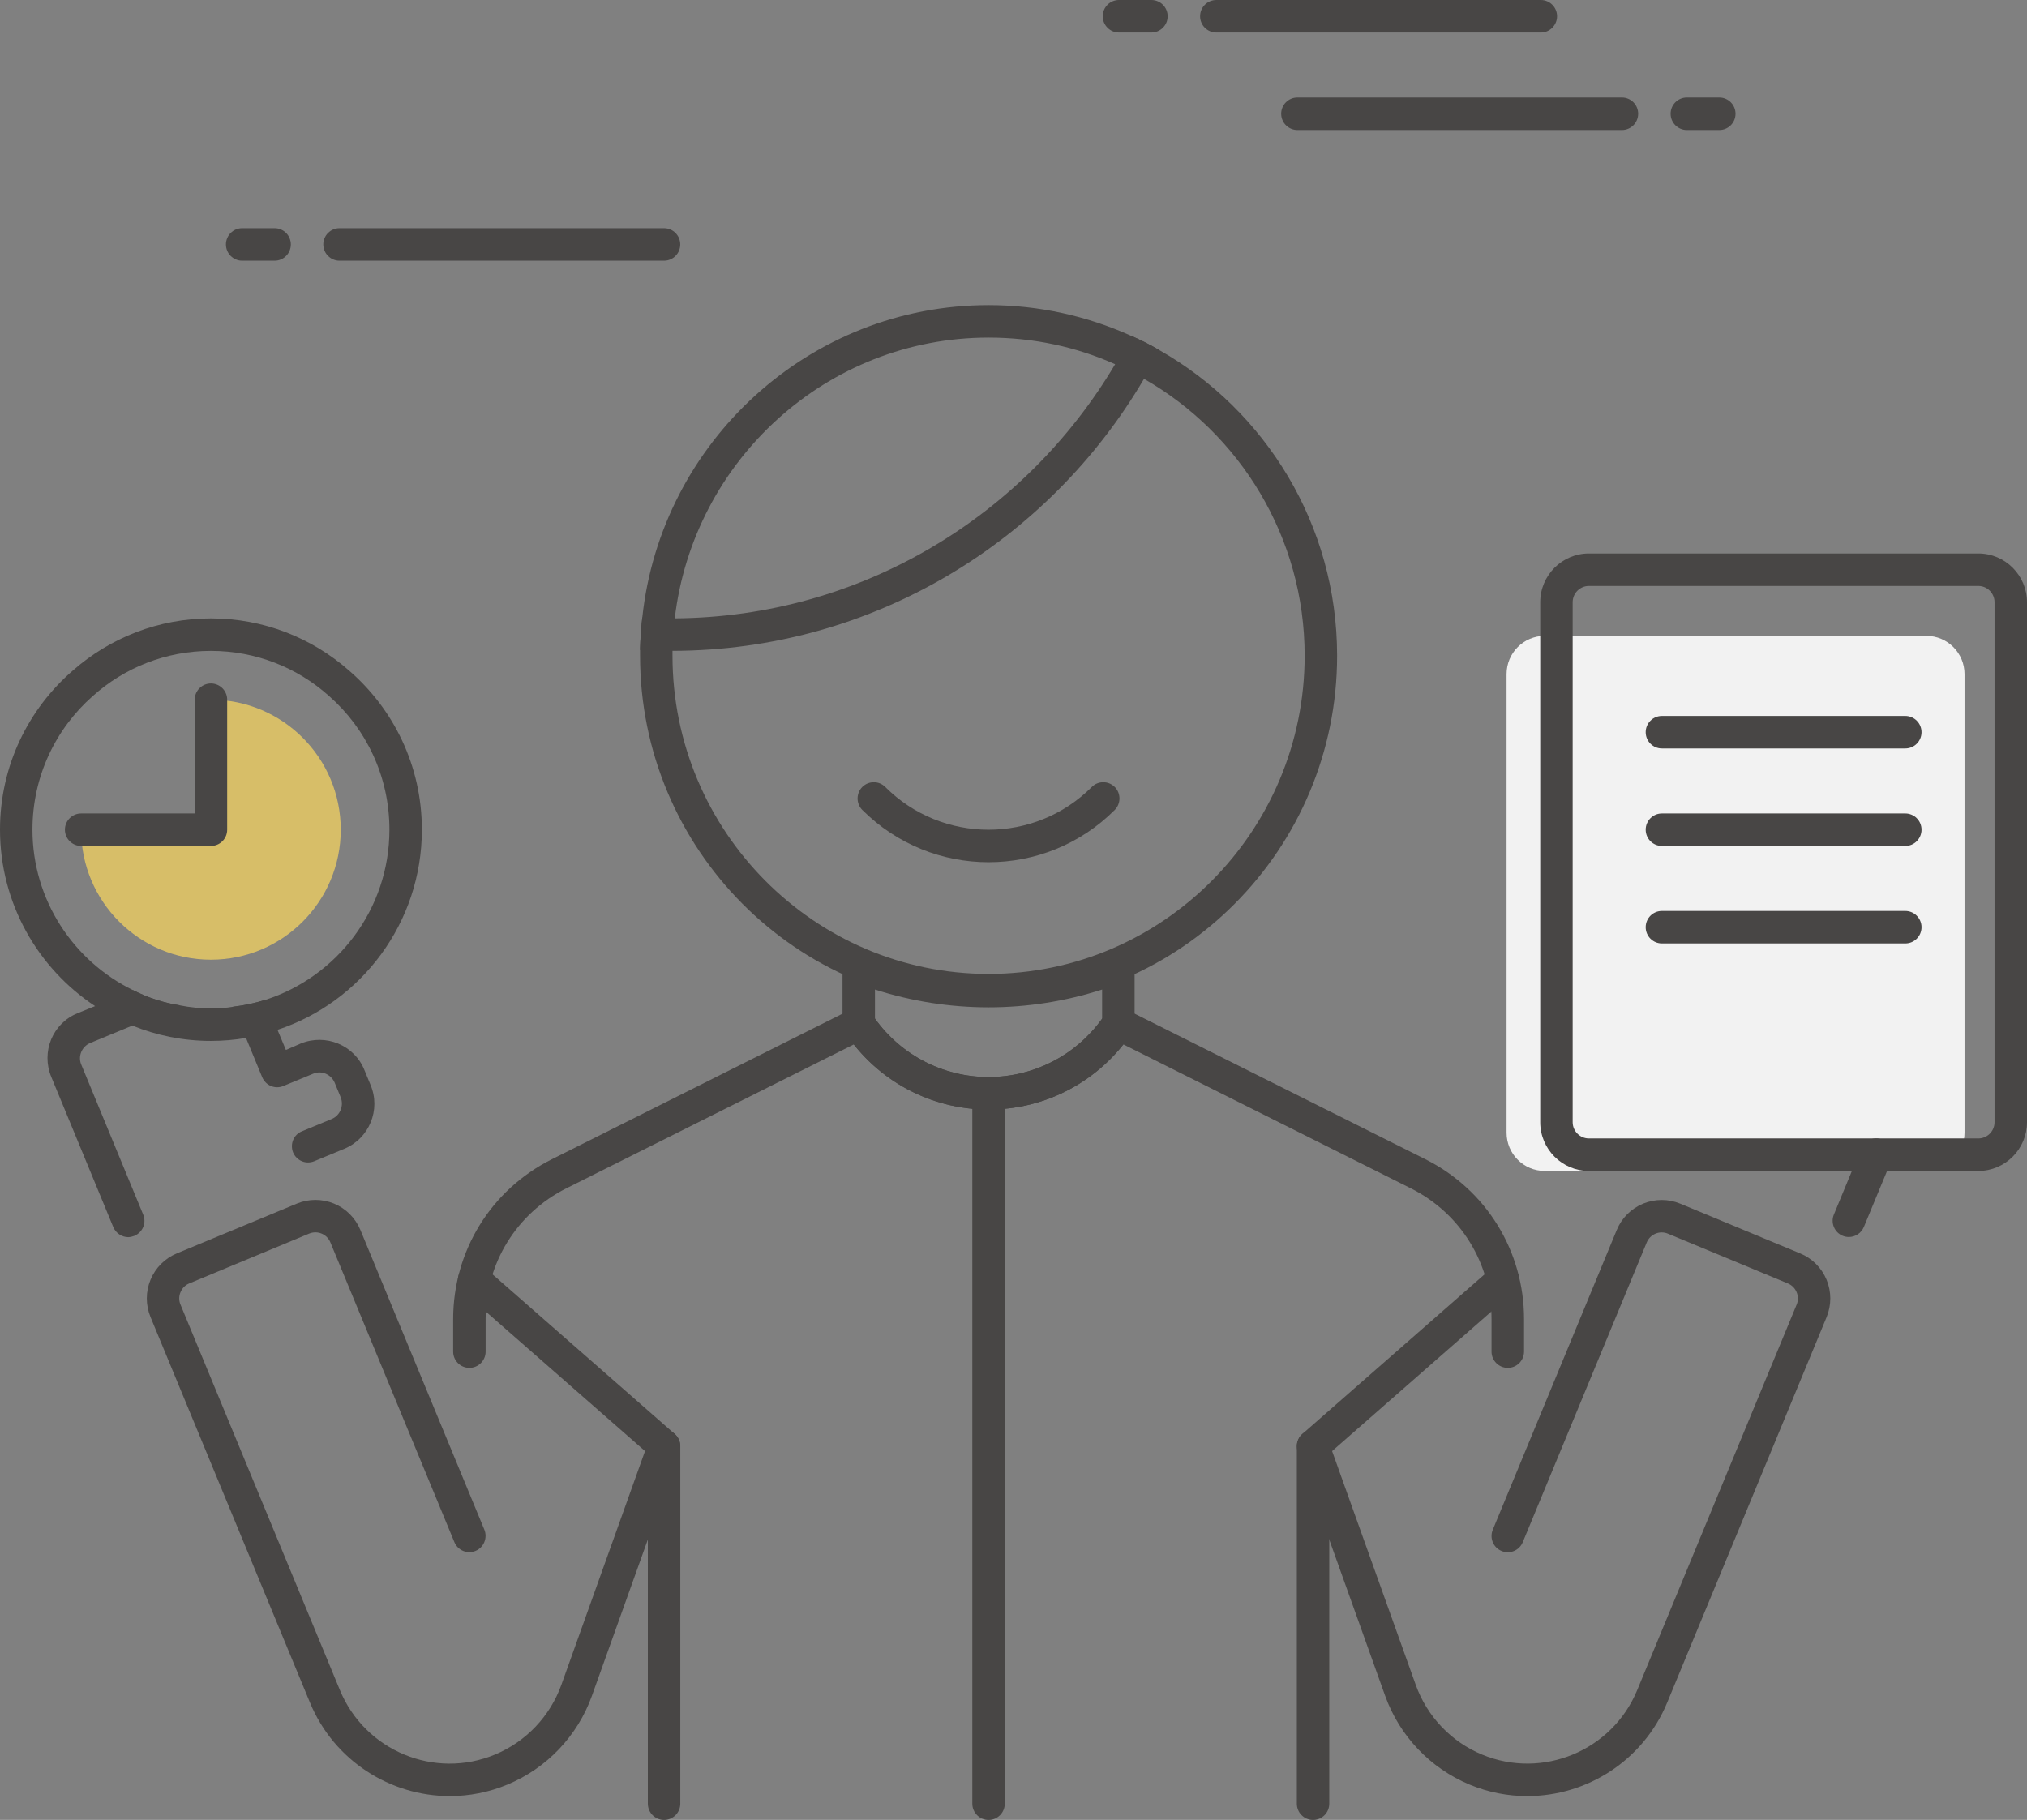 <svg width="98" height="88" viewBox="0 0 98 88" fill="none" xmlns="http://www.w3.org/2000/svg">
<rect x="0" y="0" width="98" height="88" fill="#808080" stroke="none"/>
<g clip-path="url(#clip0)">
<path d="M93.135 56.62H74.684C73.664 56.62 72.839 55.79 72.839 54.772V32.595C72.839 31.575 73.664 30.747 74.684 30.747H93.135C94.154 30.747 94.98 31.575 94.98 32.595V54.772C94.98 55.79 94.154 56.62 93.135 56.62Z" fill="#F2F2F2"/>
<path d="M72.897 66.142C72.464 66.142 72.112 65.79 72.112 65.357V63.785C72.112 61.09 70.617 58.666 68.21 57.46L54.314 50.502C52.739 52.485 50.352 53.65 47.795 53.65C45.239 53.65 42.851 52.485 41.279 50.502L27.38 57.46C24.973 58.667 23.478 61.092 23.478 63.785V65.357C23.478 65.79 23.126 66.142 22.693 66.142C22.26 66.142 21.909 65.79 21.909 65.357V63.785C21.909 60.492 23.737 57.529 26.68 56.054L41.169 48.798C41.524 48.619 41.954 48.736 42.173 49.066C43.43 50.953 45.534 52.08 47.797 52.078C50.062 52.078 52.163 50.951 53.42 49.066C53.639 48.736 54.066 48.619 54.424 48.798L68.915 56.054C71.856 57.528 73.684 60.49 73.684 63.785V65.357C73.681 65.79 73.331 66.142 72.897 66.142Z" fill="#484645"/>
<path d="M47.794 53.651C45.004 53.651 42.413 52.262 40.865 49.938C40.78 49.809 40.733 49.657 40.733 49.502V46.735C40.733 46.474 40.862 46.234 41.075 46.086C41.29 45.938 41.563 45.912 41.805 46.003C45.666 47.516 49.926 47.515 53.784 46.003C54.025 45.912 54.298 45.94 54.513 46.086C54.727 46.232 54.855 46.474 54.855 46.735V49.501C54.855 49.657 54.811 49.807 54.724 49.936C53.173 52.262 50.585 53.651 47.794 53.651ZM42.302 49.256C43.573 51.028 45.606 52.08 47.794 52.08C49.984 52.078 52.014 51.028 53.285 49.256V47.848C49.72 48.996 45.87 48.996 42.302 47.848V49.256Z" fill="#484645"/>
<path d="M32.105 88C31.672 88 31.321 87.648 31.321 87.214V70.285L22.409 62.476C22.083 62.19 22.05 61.695 22.336 61.368C22.621 61.04 23.115 61.009 23.442 61.295L32.62 69.337C32.791 69.487 32.89 69.7 32.89 69.928V87.214C32.89 87.648 32.538 88 32.105 88Z" fill="#484645"/>
<path d="M63.483 88C63.05 88 62.699 87.648 62.699 87.214V69.928C62.699 69.7 62.796 69.487 62.967 69.337L72.145 61.295C72.47 61.009 72.964 61.04 73.251 61.368C73.538 61.695 73.505 62.19 73.178 62.476L64.267 70.285V87.214C64.267 87.648 63.918 88 63.483 88Z" fill="#484645"/>
<path d="M47.794 88C47.36 88 47.009 87.648 47.009 87.214V52.865C47.009 52.432 47.36 52.08 47.794 52.08C48.227 52.08 48.578 52.432 48.578 52.865V87.214C48.578 87.648 48.228 88 47.794 88Z" fill="#484645"/>
<path d="M47.794 41.691C45.584 41.691 43.377 40.848 41.69 39.164C41.386 38.857 41.386 38.359 41.69 38.053C41.999 37.746 42.495 37.746 42.8 38.053C45.556 40.811 50.034 40.808 52.786 38.053C53.09 37.746 53.589 37.746 53.895 38.053C54.2 38.359 54.2 38.857 53.895 39.164C52.215 40.848 50.006 41.691 47.794 41.691Z" fill="#484645"/>
<path d="M21.749 86.848C18.881 86.848 16.154 85.146 14.987 82.33L7.277 63.685C7.037 63.103 7.037 62.462 7.277 61.881C7.518 61.299 7.97 60.847 8.551 60.605L14.351 58.199C14.932 57.96 15.57 57.962 16.151 58.199C16.731 58.441 17.182 58.894 17.425 59.477L23.417 73.965C23.58 74.366 23.39 74.826 22.991 74.992C22.593 75.16 22.133 74.968 21.967 74.566L15.973 60.075C15.893 59.88 15.743 59.73 15.548 59.649C15.357 59.569 15.143 59.569 14.947 59.649L9.152 62.057C8.957 62.137 8.807 62.288 8.727 62.483C8.645 62.676 8.645 62.891 8.727 63.085L16.435 81.728C17.648 84.658 21.011 86.056 23.934 84.838C25.427 84.219 26.594 82.99 27.141 81.466L31.365 69.661C31.511 69.253 31.96 69.042 32.367 69.187C32.775 69.333 32.989 69.784 32.841 70.192L28.618 81.997C27.926 83.936 26.435 85.501 24.534 86.29C23.625 86.669 22.681 86.848 21.749 86.848Z" fill="#484645"/>
<path d="M3.922 51.461L6.919 58.722C7.092 59.131 6.903 59.585 6.495 59.759C6.401 59.791 6.307 59.821 6.197 59.821C5.899 59.821 5.601 59.634 5.476 59.334L2.479 52.073C1.977 50.863 2.542 49.48 3.75 48.993L4.597 48.648L6.433 47.878C7.139 48.239 7.908 48.492 8.723 48.616L6.401 49.59L4.346 50.439C3.954 50.614 3.765 51.068 3.922 51.461Z" fill="#484645"/>
<path d="M16.647 55.548L15.203 56.145C14.795 56.318 14.34 56.129 14.168 55.721C14.011 55.312 14.199 54.855 14.607 54.699L16.05 54.102C16.443 53.929 16.631 53.475 16.474 53.065L16.176 52.342C16.003 51.949 15.548 51.745 15.14 51.918L13.697 52.513C13.509 52.593 13.289 52.593 13.101 52.513C12.912 52.436 12.756 52.279 12.677 52.089L11.893 50.188L11.265 48.679C11.799 48.616 12.316 48.508 12.818 48.349L13.415 49.795L13.822 50.769L14.544 50.456C15.752 49.968 17.133 50.533 17.619 51.743L17.917 52.466C18.419 53.66 17.855 55.045 16.647 55.548Z" fill="#484645"/>
<path d="M73.84 86.848C72.908 86.848 71.963 86.671 71.052 86.292C69.152 85.503 67.663 83.938 66.969 81.999L62.746 70.194C62.598 69.785 62.812 69.334 63.219 69.188C63.624 69.042 64.075 69.252 64.224 69.663L68.447 81.467C68.993 82.992 70.16 84.221 71.653 84.84C74.58 86.051 77.941 84.657 79.152 81.73L86.862 63.086C86.944 62.893 86.944 62.678 86.862 62.484C86.782 62.291 86.631 62.139 86.437 62.058L80.638 59.652C80.445 59.572 80.232 59.572 80.039 59.652C79.846 59.734 79.695 59.883 79.615 60.078L73.622 74.57C73.455 74.973 72.996 75.164 72.597 74.996C72.197 74.831 72.007 74.371 72.172 73.97L78.164 59.48C78.404 58.898 78.854 58.446 79.438 58.202C80.02 57.965 80.658 57.963 81.237 58.202L87.036 60.608C87.615 60.848 88.069 61.301 88.312 61.884C88.55 62.465 88.55 63.106 88.312 63.688L80.602 82.332C79.435 85.146 76.709 86.848 73.84 86.848Z" fill="#484645"/>
<path d="M95.647 56.62H76.819C75.522 56.62 74.466 55.562 74.466 54.262V29.119C74.466 27.82 75.522 26.762 76.819 26.762H95.647C96.944 26.762 98 27.82 98 29.119V54.262C98 55.562 96.946 56.62 95.647 56.62ZM76.819 28.333C76.386 28.333 76.035 28.687 76.035 29.119V54.262C76.035 54.695 76.386 55.048 76.819 55.048H95.647C96.08 55.048 96.431 54.695 96.431 54.262V29.119C96.431 28.687 96.08 28.333 95.647 28.333H76.819Z" fill="#484645"/>
<path d="M89.388 59.814C89.288 59.814 89.186 59.795 89.088 59.755C88.688 59.59 88.498 59.129 88.663 58.728L89.984 55.534C90.15 55.135 90.61 54.941 91.01 55.108C91.412 55.273 91.602 55.733 91.436 56.134L90.113 59.329C89.986 59.632 89.694 59.814 89.388 59.814Z" fill="#484645"/>
<path d="M92.116 36.191H80.349C79.916 36.191 79.565 35.839 79.565 35.405C79.565 34.971 79.916 34.619 80.349 34.619H92.116C92.549 34.619 92.901 34.971 92.901 35.405C92.901 35.839 92.551 36.191 92.116 36.191Z" fill="#484645"/>
<path d="M92.116 40.905H80.349C79.916 40.905 79.565 40.553 79.565 40.119C79.565 39.686 79.916 39.334 80.349 39.334H92.116C92.549 39.334 92.901 39.686 92.901 40.119C92.901 40.553 92.551 40.905 92.116 40.905Z" fill="#484645"/>
<path d="M92.116 45.619H80.349C79.916 45.619 79.565 45.267 79.565 44.834C79.565 44.4 79.916 44.048 80.349 44.048H92.116C92.549 44.048 92.901 44.4 92.901 44.834C92.901 45.267 92.551 45.619 92.116 45.619Z" fill="#484645"/>
<path d="M13.277 12.605H11.707C11.274 12.605 10.923 12.253 10.923 11.819C10.923 11.385 11.274 11.033 11.707 11.033H13.277C13.71 11.033 14.061 11.385 14.061 11.819C14.061 12.253 13.711 12.605 13.277 12.605Z" fill="#484645"/>
<path d="M32.104 12.605H16.414C15.981 12.605 15.63 12.253 15.63 11.819C15.63 11.385 15.981 11.033 16.414 11.033H32.104C32.537 11.033 32.888 11.385 32.888 11.819C32.888 12.253 32.538 12.605 32.104 12.605Z" fill="#484645"/>
<path d="M83.123 6.286H81.554C81.121 6.286 80.77 5.934 80.77 5.5C80.77 5.066 81.121 4.714 81.554 4.714H83.123C83.556 4.714 83.908 5.066 83.908 5.5C83.908 5.934 83.558 6.286 83.123 6.286Z" fill="#484645"/>
<path d="M78.416 6.286H62.727C62.294 6.286 61.942 5.934 61.942 5.5C61.942 5.066 62.294 4.714 62.727 4.714H78.416C78.849 4.714 79.201 5.066 79.201 5.5C79.201 5.934 78.851 6.286 78.416 6.286Z" fill="#484645"/>
<path d="M55.668 1.571H54.099C53.666 1.571 53.315 1.219 53.315 0.786C53.315 0.352 53.666 0 54.099 0H55.668C56.099 0 56.453 0.352 56.453 0.786C56.453 1.219 56.101 1.571 55.668 1.571Z" fill="#484645"/>
<path d="M74.496 1.571H58.806C58.373 1.571 58.022 1.219 58.022 0.786C58.022 0.352 58.373 0 58.806 0H74.496C74.927 0 75.28 0.352 75.28 0.786C75.28 1.219 74.928 1.571 74.496 1.571Z" fill="#484645"/>
<path d="M16.866 32.416C15.078 30.845 12.74 29.902 10.198 29.902C7.657 29.902 5.319 30.845 3.53 32.416C1.365 34.285 0 37.035 0 40.116C0 43.683 1.836 46.826 4.597 48.649C5.162 49.026 5.758 49.339 6.401 49.592C7.562 50.065 8.849 50.332 10.198 50.332C10.779 50.332 11.344 50.283 11.893 50.189C12.41 50.095 12.928 49.969 13.415 49.796C17.462 48.461 20.396 44.626 20.396 40.118C20.396 37.035 19.031 34.285 16.866 32.416ZM12.818 48.351C12.316 48.509 11.799 48.618 11.265 48.681C10.92 48.743 10.559 48.761 10.198 48.761C9.696 48.761 9.194 48.712 8.723 48.618C7.908 48.494 7.139 48.242 6.433 47.879C3.562 46.479 1.569 43.526 1.569 40.116C1.569 37.537 2.699 35.227 4.487 33.656C6.009 32.29 8.017 31.473 10.198 31.473C12.379 31.473 14.387 32.29 15.909 33.656C17.698 35.227 18.827 37.539 18.827 40.116C18.827 43.966 16.301 47.235 12.818 48.351Z" fill="#484645"/>
<path d="M16.474 40.119C16.474 43.591 13.664 46.405 10.198 46.405C6.732 46.405 3.922 43.591 3.922 40.119H10.198V33.834C13.664 33.834 16.474 36.646 16.474 40.119Z" fill="#D7BE68"/>
<path d="M10.198 40.905H3.922C3.489 40.905 3.138 40.553 3.138 40.119C3.138 39.686 3.489 39.334 3.922 39.334H9.414V33.834C9.414 33.4 9.765 33.048 10.198 33.048C10.631 33.048 10.983 33.4 10.983 33.834V40.119C10.983 40.555 10.631 40.905 10.198 40.905Z" fill="#484645"/>
<path d="M56.063 16.936C55.608 16.668 55.138 16.433 54.667 16.228C52.565 15.286 50.243 14.753 47.795 14.753C39.134 14.753 31.964 21.367 31.054 29.853C30.991 30.372 30.96 30.89 30.945 31.424V31.707C30.945 41.059 38.507 48.665 47.795 48.665C57.083 48.665 64.646 41.059 64.646 31.707C64.646 25.374 61.178 19.844 56.063 16.936ZM47.795 47.093C39.37 47.093 32.513 40.193 32.513 31.707V31.473C32.529 30.937 32.56 30.42 32.623 29.902C33.518 22.264 39.982 16.324 47.795 16.324C49.976 16.324 52.047 16.778 53.914 17.611C54.4 17.816 54.855 18.051 55.31 18.318C59.939 20.959 63.077 25.971 63.077 31.707C63.077 40.193 56.22 47.093 47.795 47.093Z" fill="#484645"/>
<path d="M54.667 16.228C54.432 16.701 54.181 17.156 53.914 17.611C49.584 24.919 41.66 29.837 32.623 29.9H32.451C31.98 29.9 31.525 29.883 31.054 29.853C30.991 30.372 30.96 30.89 30.945 31.424C31.447 31.456 31.949 31.471 32.451 31.471H32.513C42.21 31.454 50.698 26.176 55.31 18.318C55.577 17.88 55.828 17.407 56.063 16.936C55.608 16.668 55.138 16.433 54.667 16.228Z" fill="#484645"/>
</g>
<defs>
<clipPath id="clip0">
<rect width="98" height="88" fill="white"/>
</clipPath>
</defs>
</svg>
